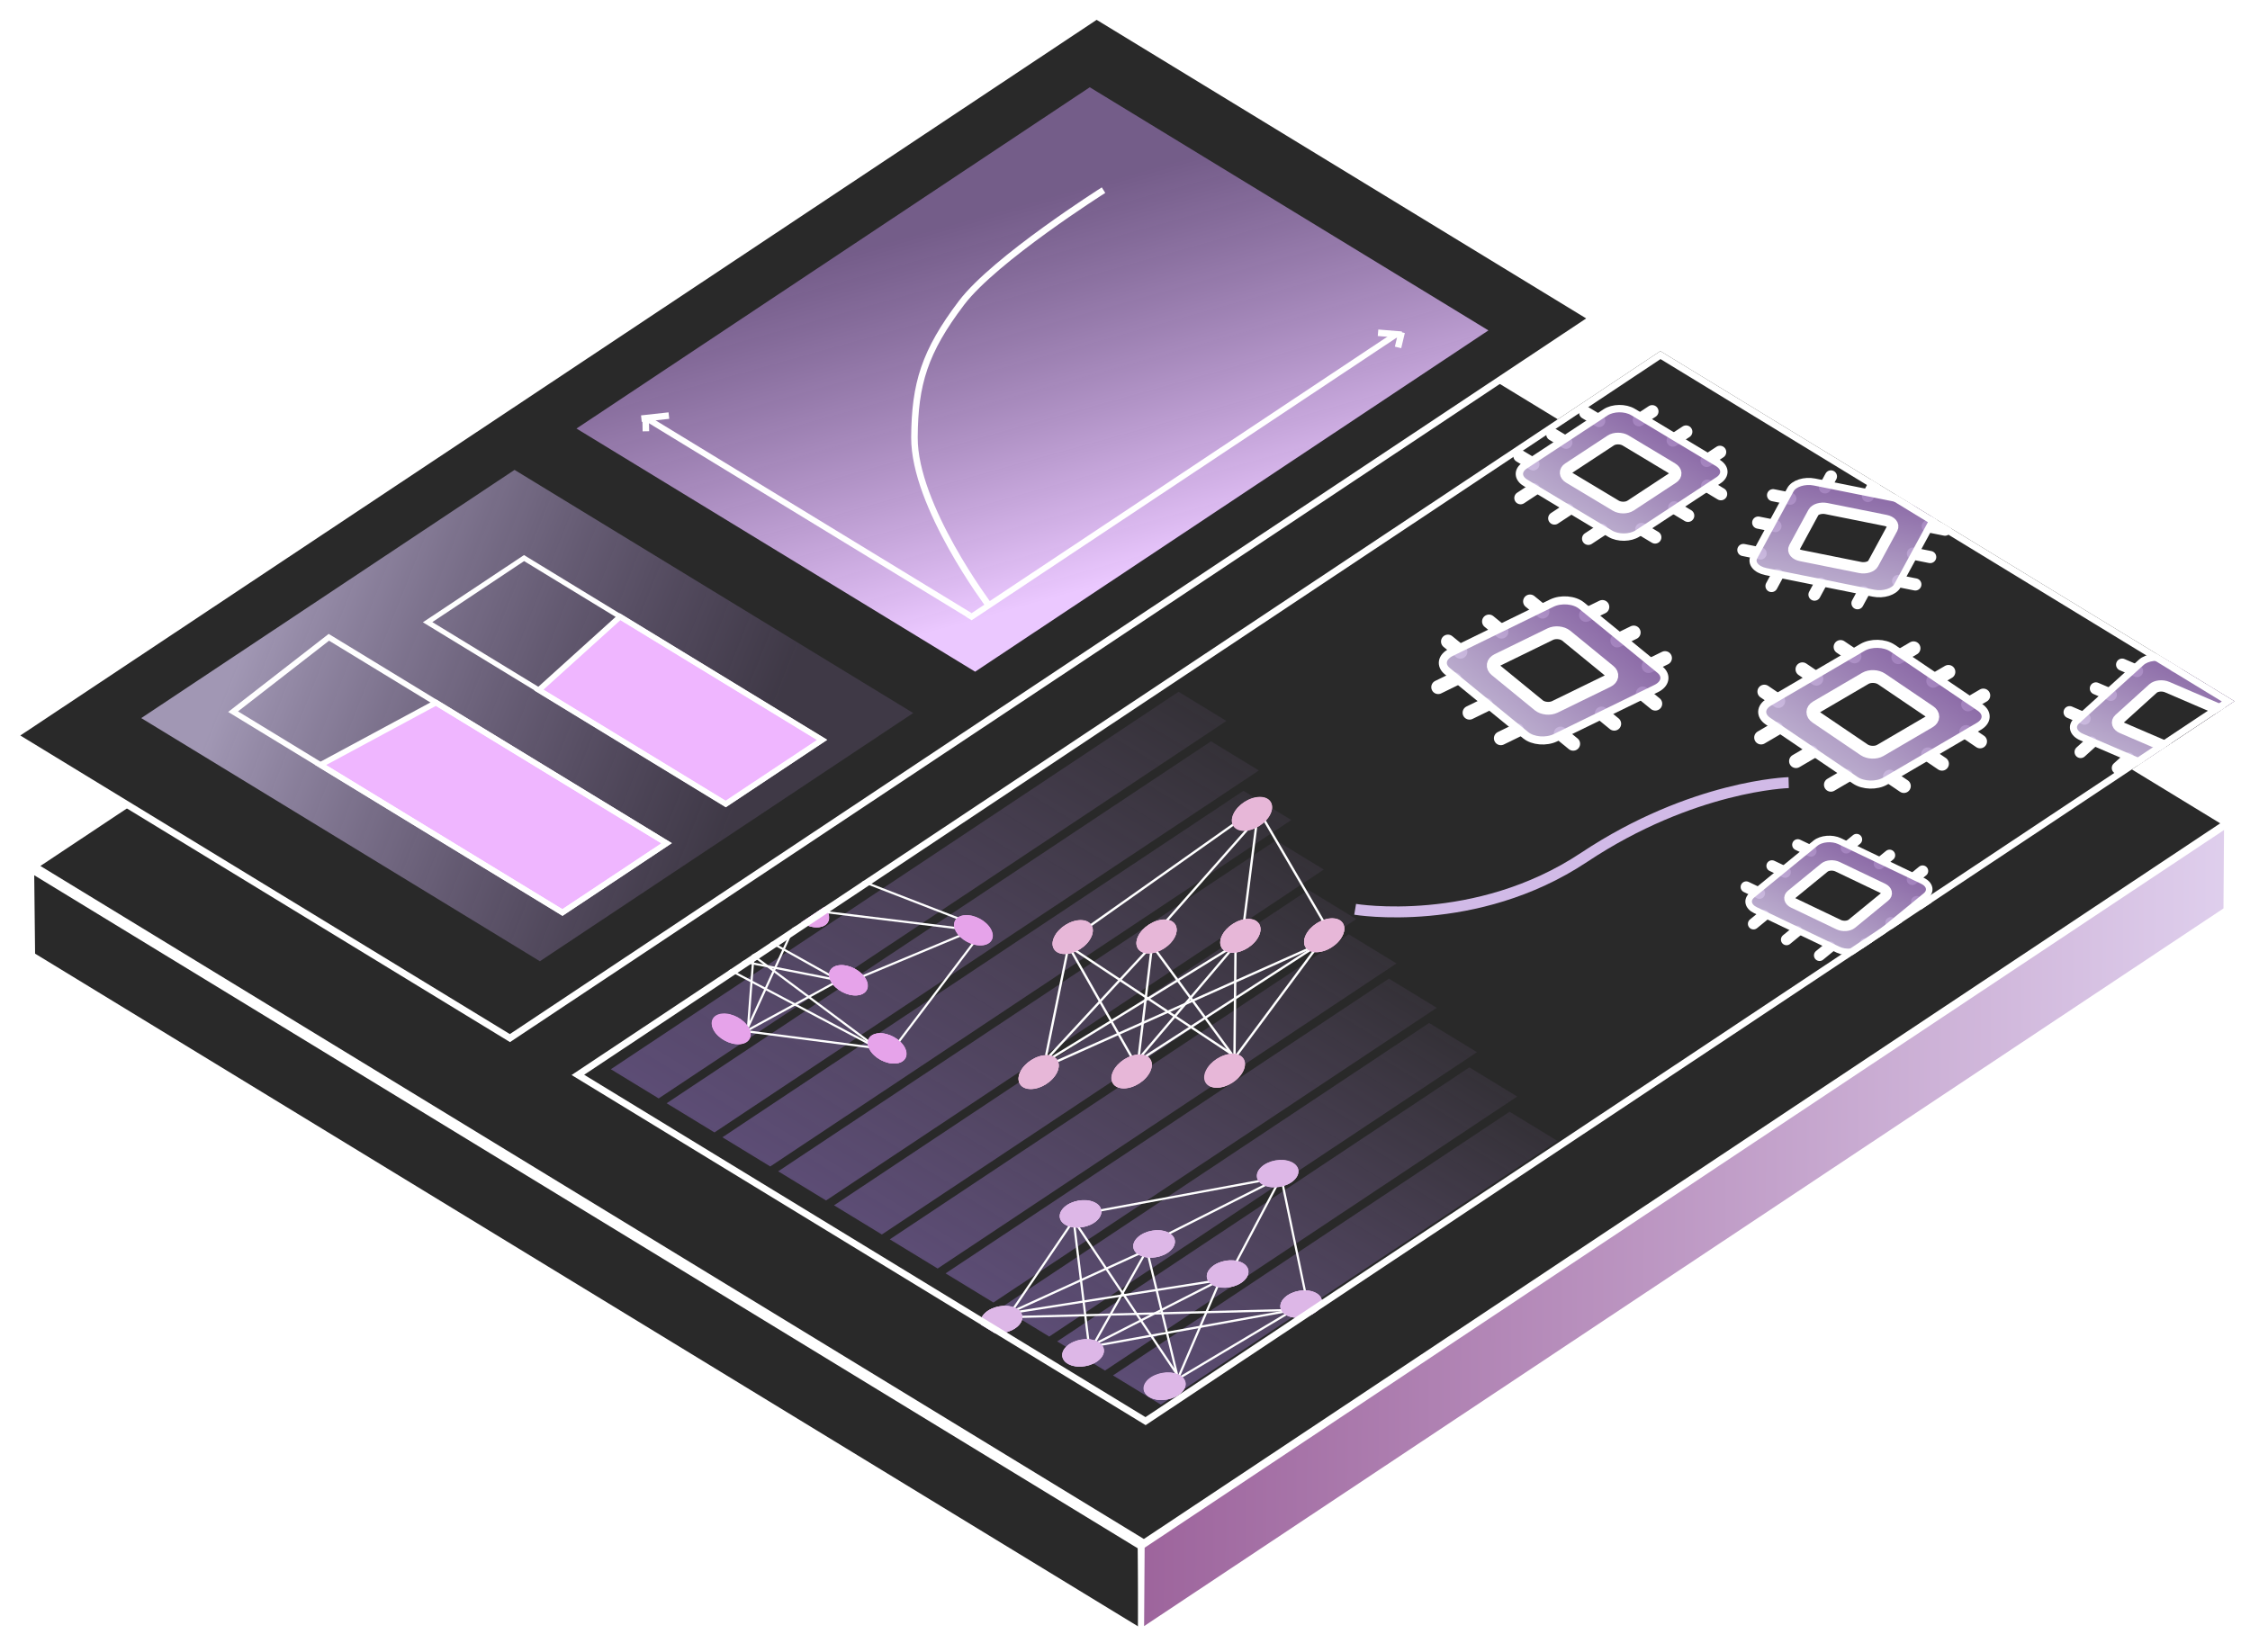 <svg width="241" height="177" viewBox="0 0 241 177" fill="none" xmlns="http://www.w3.org/2000/svg">
<rect x="0.675" y="-0.013" width="139.2" height="139.2" transform="matrix(0.833 -0.554 0.854 0.521 3.101 93.17)" fill="#292929" stroke="white" stroke-width="0.8"/>
<rect x="0.346" y="0.608" width="139.2" height="9.2" transform="matrix(0.854 0.521 0.011 1 3.018 92.374)" fill="#292929" stroke="white" stroke-width="0.8"/>
<rect x="0.33" y="0.179" width="139.592" height="9.2" transform="matrix(0.833 -0.554 -0.007 1 122 165.642)" fill="url(#paint0_linear_1588_6498)" stroke="white" stroke-width="0.8"/>
<g clip-path="url(#clip0_1588_6498)">
<rect width="140" height="72" transform="matrix(0.833 -0.554 0.854 0.521 61.222 115.174)" fill="#292929"/>
<g clip-path="url(#clip1_1588_6498)">
<path d="M167.745 47.41L166.294 46.539" stroke="white" stroke-width="1.352" stroke-linecap="round" stroke-linejoin="round"/>
<path d="M180.803 55.244L179.352 54.374" stroke="white" stroke-width="1.352" stroke-linecap="round" stroke-linejoin="round"/>
<path d="M164.222 49.729L162.77 48.858" stroke="white" stroke-width="1.352" stroke-linecap="round" stroke-linejoin="round"/>
<path d="M177.279 57.563L175.827 56.693" stroke="white" stroke-width="1.352" stroke-linecap="round" stroke-linejoin="round"/>
<path d="M180.597 46.253L179.187 47.181" stroke="white" stroke-width="1.352" stroke-linecap="round" stroke-linejoin="round"/>
<path d="M176.97 44.077L175.56 45.004" stroke="white" stroke-width="1.352" stroke-linecap="round" stroke-linejoin="round"/>
<path d="M184.224 48.429L182.815 49.357" stroke="white" stroke-width="1.352" stroke-linecap="round" stroke-linejoin="round"/>
<path d="M167.91 54.603L166.501 55.53" stroke="white" stroke-width="1.352" stroke-linecap="round" stroke-linejoin="round"/>
<path d="M164.283 52.426L162.873 53.354" stroke="white" stroke-width="1.352" stroke-linecap="round" stroke-linejoin="round"/>
<path d="M171.537 56.779L170.127 57.707" stroke="white" stroke-width="1.352" stroke-linecap="round" stroke-linejoin="round"/>
<path d="M171.27 45.09L169.818 44.219" stroke="white" stroke-width="1.352" stroke-linecap="round" stroke-linejoin="round"/>
<path d="M184.327 52.925L182.876 52.054" stroke="white" stroke-width="1.352" stroke-linecap="round" stroke-linejoin="round"/>
<path d="M175.424 57.14L184.07 51.453C184.866 50.93 184.834 50.099 183.998 49.597L174.92 44.144C174.084 43.642 172.761 43.659 171.965 44.183L163.319 49.869C162.524 50.392 162.556 51.224 163.391 51.725L172.47 57.179C173.306 57.681 174.628 57.663 175.424 57.14Z" fill="url(#paint1_linear_1588_6498)" fill-opacity="0.9" stroke="white" stroke-width="0.789" stroke-linecap="round" stroke-linejoin="round"/>
<path d="M174.647 54.172L179.187 51.187C179.605 50.912 179.572 50.465 179.112 50.189L174.122 47.192C173.662 46.916 172.951 46.915 172.533 47.19L167.993 50.175C167.575 50.45 167.609 50.897 168.068 51.173L173.059 54.17C173.518 54.446 174.229 54.447 174.647 54.172Z" fill="#292929" stroke="white" stroke-width="1.252" stroke-linecap="round" stroke-linejoin="round"/>
</g>
<g clip-path="url(#clip2_1588_6498)">
<path d="M160.827 67.679L159.485 66.583" stroke="white" stroke-width="1.48" stroke-linecap="round" stroke-linejoin="round"/>
<path d="M172.904 77.539L171.561 76.443" stroke="white" stroke-width="1.48" stroke-linecap="round" stroke-linejoin="round"/>
<path d="M156.431 69.828L155.088 68.732" stroke="white" stroke-width="1.48" stroke-linecap="round" stroke-linejoin="round"/>
<path d="M168.507 79.687L167.165 78.591" stroke="white" stroke-width="1.48" stroke-linecap="round" stroke-linejoin="round"/>
<path d="M174.989 67.764L173.23 68.623" stroke="white" stroke-width="1.48" stroke-linecap="round" stroke-linejoin="round"/>
<path d="M171.634 65.025L169.876 65.884" stroke="white" stroke-width="1.48" stroke-linecap="round" stroke-linejoin="round"/>
<path d="M178.343 70.502L176.585 71.362" stroke="white" stroke-width="1.48" stroke-linecap="round" stroke-linejoin="round"/>
<path d="M159.16 75.499L157.401 76.358" stroke="white" stroke-width="1.48" stroke-linecap="round" stroke-linejoin="round"/>
<path d="M155.805 72.76L154.046 73.62" stroke="white" stroke-width="1.48" stroke-linecap="round" stroke-linejoin="round"/>
<path d="M162.514 78.238L160.755 79.097" stroke="white" stroke-width="1.48" stroke-linecap="round" stroke-linejoin="round"/>
<path d="M165.224 65.53L163.882 64.434" stroke="white" stroke-width="1.48" stroke-linecap="round" stroke-linejoin="round"/>
<path d="M177.301 75.39L175.958 74.294" stroke="white" stroke-width="1.48" stroke-linecap="round" stroke-linejoin="round"/>
<path d="M166.615 79.034L177.401 73.767C178.394 73.282 178.573 72.377 177.8 71.746L169.405 64.884C168.632 64.252 167.201 64.133 166.208 64.618L155.421 69.886C154.429 70.371 154.25 71.276 155.023 71.907L163.418 78.769C164.191 79.4 165.622 79.519 166.615 79.034Z" fill="url(#paint2_linear_1588_6498)" fill-opacity="0.9" stroke="white" stroke-width="0.863" stroke-linecap="round" stroke-linejoin="round"/>
<path d="M166.539 75.734L172.203 72.969C172.724 72.714 172.802 72.226 172.377 71.879L167.763 68.107C167.338 67.76 166.571 67.685 166.049 67.939L160.385 70.705C159.864 70.96 159.786 71.448 160.211 71.795L164.825 75.567C165.25 75.914 166.017 75.989 166.539 75.734Z" fill="#292929" stroke="white" stroke-width="1.37" stroke-linecap="round" stroke-linejoin="round"/>
</g>
<g clip-path="url(#clip3_1588_6498)">
<path d="M191.216 93.443L189.801 92.767" stroke="white" stroke-width="1.2" stroke-linecap="round" stroke-linejoin="round"/>
<path d="M203.952 99.528L202.536 98.852" stroke="white" stroke-width="1.2" stroke-linecap="round" stroke-linejoin="round"/>
<path d="M188.456 95.703L187.041 95.027" stroke="white" stroke-width="1.2" stroke-linecap="round" stroke-linejoin="round"/>
<path d="M201.192 101.788L199.776 101.112" stroke="white" stroke-width="1.2" stroke-linecap="round" stroke-linejoin="round"/>
<path d="M202.396 91.628L201.292 92.532" stroke="white" stroke-width="1.2" stroke-linecap="round" stroke-linejoin="round"/>
<path d="M198.858 89.937L197.754 90.841" stroke="white" stroke-width="1.2" stroke-linecap="round" stroke-linejoin="round"/>
<path d="M205.934 93.318L204.83 94.222" stroke="white" stroke-width="1.2" stroke-linecap="round" stroke-linejoin="round"/>
<path d="M192.461 99.764L191.357 100.668" stroke="white" stroke-width="1.2" stroke-linecap="round" stroke-linejoin="round"/>
<path d="M188.923 98.073L187.819 98.977" stroke="white" stroke-width="1.2" stroke-linecap="round" stroke-linejoin="round"/>
<path d="M195.998 101.454L194.894 102.358" stroke="white" stroke-width="1.2" stroke-linecap="round" stroke-linejoin="round"/>
<path d="M193.976 91.183L192.561 90.507" stroke="white" stroke-width="1.2" stroke-linecap="round" stroke-linejoin="round"/>
<path d="M206.711 97.269L205.296 96.592" stroke="white" stroke-width="1.2" stroke-linecap="round" stroke-linejoin="round"/>
<path d="M199.488 101.531L206.26 95.989C206.883 95.479 206.728 94.75 205.912 94.36L197.057 90.124C196.242 89.734 195.076 89.831 194.452 90.341L187.681 95.882C187.057 96.393 187.213 97.122 188.028 97.512L196.884 101.748C197.699 102.138 198.865 102.041 199.488 101.531Z" fill="url(#paint3_linear_1588_6498)" fill-opacity="0.9" stroke="white" stroke-width="0.7" stroke-linecap="round" stroke-linejoin="round"/>
<path d="M198.348 98.967L201.904 96.057C202.232 95.79 202.134 95.399 201.686 95.184L196.817 92.856C196.369 92.641 195.741 92.685 195.414 92.953L191.858 95.862C191.53 96.13 191.628 96.521 192.076 96.735L196.945 99.064C197.393 99.278 198.021 99.235 198.348 98.967Z" fill="#292929" stroke="white" stroke-width="1.111" stroke-linecap="round" stroke-linejoin="round"/>
</g>
<g clip-path="url(#clip4_1588_6498)">
<path d="M194.556 72.717L193.061 71.704" stroke="white" stroke-width="1.48" stroke-linecap="round" stroke-linejoin="round"/>
<path d="M208.009 81.826L206.514 80.813" stroke="white" stroke-width="1.48" stroke-linecap="round" stroke-linejoin="round"/>
<path d="M190.474 75.108L188.979 74.096" stroke="white" stroke-width="1.48" stroke-linecap="round" stroke-linejoin="round"/>
<path d="M203.927 84.216L202.432 83.204" stroke="white" stroke-width="1.48" stroke-linecap="round" stroke-linejoin="round"/>
<path d="M208.699 71.983L207.067 72.939" stroke="white" stroke-width="1.48" stroke-linecap="round" stroke-linejoin="round"/>
<path d="M204.962 69.453L203.329 70.409" stroke="white" stroke-width="1.48" stroke-linecap="round" stroke-linejoin="round"/>
<path d="M212.436 74.513L210.804 75.469" stroke="white" stroke-width="1.48" stroke-linecap="round" stroke-linejoin="round"/>
<path d="M194.004 80.591L192.371 81.547" stroke="white" stroke-width="1.48" stroke-linecap="round" stroke-linejoin="round"/>
<path d="M190.267 78.061L188.634 79.017" stroke="white" stroke-width="1.48" stroke-linecap="round" stroke-linejoin="round"/>
<path d="M197.741 83.121L196.108 84.078" stroke="white" stroke-width="1.48" stroke-linecap="round" stroke-linejoin="round"/>
<path d="M198.638 70.326L197.143 69.314" stroke="white" stroke-width="1.48" stroke-linecap="round" stroke-linejoin="round"/>
<path d="M212.091 79.434L210.596 78.422" stroke="white" stroke-width="1.48" stroke-linecap="round" stroke-linejoin="round"/>
<path d="M201.946 83.676L211.961 77.814C212.882 77.275 212.932 76.365 212.071 75.781L202.718 69.442C201.857 68.858 200.412 68.822 199.49 69.362L189.475 75.224C188.554 75.763 188.504 76.674 189.365 77.257L198.718 83.597C199.579 84.18 201.024 84.216 201.946 83.676Z" fill="url(#paint4_linear_1588_6498)" fill-opacity="0.9" stroke="white" stroke-width="0.863" stroke-linecap="round" stroke-linejoin="round"/>
<path d="M201.4 80.399L206.659 77.321C207.143 77.037 207.152 76.548 206.679 76.227L201.537 72.742C201.064 72.421 200.288 72.391 199.804 72.674L194.545 75.752C194.061 76.036 194.052 76.525 194.526 76.846L199.667 80.331C200.14 80.652 200.916 80.682 201.4 80.399Z" fill="#292929" stroke="white" stroke-width="1.371" stroke-linecap="round" stroke-linejoin="round"/>
</g>
<g clip-path="url(#clip5_1588_6498)">
<path d="M190.168 56.359L188.326 55.99" stroke="white" stroke-width="1.305" stroke-linecap="round" stroke-linejoin="round"/>
<path d="M206.743 59.68L204.901 59.311" stroke="white" stroke-width="1.305" stroke-linecap="round" stroke-linejoin="round"/>
<path d="M188.578 59.294L186.736 58.925" stroke="white" stroke-width="1.305" stroke-linecap="round" stroke-linejoin="round"/>
<path d="M205.153 62.615L203.311 62.246" stroke="white" stroke-width="1.305" stroke-linecap="round" stroke-linejoin="round"/>
<path d="M200.715 51.965L200.079 53.139" stroke="white" stroke-width="1.305" stroke-linecap="round" stroke-linejoin="round"/>
<path d="M196.111 51.043L195.475 52.217" stroke="white" stroke-width="1.305" stroke-linecap="round" stroke-linejoin="round"/>
<path d="M205.319 52.888L204.683 54.062" stroke="white" stroke-width="1.305" stroke-linecap="round" stroke-linejoin="round"/>
<path d="M194.99 62.531L194.354 63.705" stroke="white" stroke-width="1.305" stroke-linecap="round" stroke-linejoin="round"/>
<path d="M190.386 61.608L189.75 62.782" stroke="white" stroke-width="1.305" stroke-linecap="round" stroke-linejoin="round"/>
<path d="M199.595 63.454L198.958 64.628" stroke="white" stroke-width="1.305" stroke-linecap="round" stroke-linejoin="round"/>
<path d="M191.759 53.424L189.917 53.055" stroke="white" stroke-width="1.305" stroke-linecap="round" stroke-linejoin="round"/>
<path d="M208.333 56.745L206.491 56.376" stroke="white" stroke-width="1.305" stroke-linecap="round" stroke-linejoin="round"/>
<path d="M203.247 62.739L207.151 55.542C207.51 54.879 206.941 54.169 205.88 53.956L194.352 51.642C193.291 51.429 192.14 51.794 191.78 52.456L187.876 59.653C187.517 60.316 188.086 61.025 189.147 61.239L200.675 63.553C201.736 63.766 202.887 63.401 203.247 62.739Z" fill="url(#paint5_linear_1588_6498)" fill-opacity="0.9" stroke="white" stroke-width="0.761" stroke-linecap="round" stroke-linejoin="round"/>
<path d="M200.634 60.38L202.684 56.601C202.873 56.253 202.553 55.876 201.97 55.759L195.633 54.487C195.049 54.37 194.423 54.557 194.235 54.904L192.185 58.684C191.996 59.032 192.316 59.408 192.899 59.526L199.236 60.798C199.82 60.915 200.445 60.728 200.634 60.38Z" fill="#292929" stroke="white" stroke-width="1.209" stroke-linecap="round" stroke-linejoin="round"/>
</g>
<g clip-path="url(#clip6_1588_6498)">
<path d="M226.089 74.442L224.493 73.756" stroke="white" stroke-width="1.305" stroke-linecap="round" stroke-linejoin="round"/>
<path d="M240.447 80.614L238.852 79.928" stroke="white" stroke-width="1.305" stroke-linecap="round" stroke-linejoin="round"/>
<path d="M223.277 76.989L221.681 76.303" stroke="white" stroke-width="1.305" stroke-linecap="round" stroke-linejoin="round"/>
<path d="M237.636 83.161L236.04 82.475" stroke="white" stroke-width="1.305" stroke-linecap="round" stroke-linejoin="round"/>
<path d="M238.093 72.091L236.969 73.11" stroke="white" stroke-width="1.305" stroke-linecap="round" stroke-linejoin="round"/>
<path d="M234.105 70.376L232.98 71.395" stroke="white" stroke-width="1.305" stroke-linecap="round" stroke-linejoin="round"/>
<path d="M227.972 81.261L226.847 82.28" stroke="white" stroke-width="1.305" stroke-linecap="round" stroke-linejoin="round"/>
<path d="M223.983 79.546L222.858 80.565" stroke="white" stroke-width="1.305" stroke-linecap="round" stroke-linejoin="round"/>
<path d="M231.96 82.975L230.836 83.994" stroke="white" stroke-width="1.305" stroke-linecap="round" stroke-linejoin="round"/>
<path d="M228.9 71.895L227.305 71.209" stroke="white" stroke-width="1.305" stroke-linecap="round" stroke-linejoin="round"/>
<path d="M235.762 82.939L242.661 76.694C243.296 76.119 243.066 75.332 242.147 74.937L232.162 70.64C231.243 70.245 229.983 70.39 229.348 70.965L222.449 77.21C221.814 77.785 222.044 78.572 222.963 78.967L232.948 83.264C233.867 83.66 235.127 83.514 235.762 82.939Z" fill="url(#paint6_linear_1588_6498)" fill-opacity="0.9" stroke="white" stroke-width="0.761" stroke-linecap="round" stroke-linejoin="round"/>
<path d="M234.307 80.195L237.93 76.916C238.264 76.614 238.124 76.193 237.619 75.976L232.13 73.614C231.625 73.396 230.945 73.465 230.612 73.767L226.989 77.046C226.656 77.348 226.795 77.769 227.3 77.987L232.789 80.348C233.294 80.566 233.974 80.497 234.307 80.195Z" fill="#292929" stroke="white" stroke-width="1.209" stroke-linecap="round" stroke-linejoin="round"/>
</g>
<rect width="73" height="6" transform="matrix(0.833 -0.554 0.854 0.521 65.428 114.554)" fill="url(#paint7_linear_1588_6498)"/>
<rect width="70" height="6" transform="matrix(0.833 -0.554 0.854 0.521 71.404 118.199)" fill="url(#paint8_linear_1588_6498)"/>
<rect width="67" height="6" transform="matrix(0.833 -0.554 0.854 0.521 77.38 121.844)" fill="url(#paint9_linear_1588_6498)"/>
<rect width="64" height="6" transform="matrix(0.833 -0.554 0.854 0.521 83.356 125.489)" fill="url(#paint10_linear_1588_6498)"/>
<rect width="61" height="6" transform="matrix(0.833 -0.554 0.854 0.521 89.332 129.134)" fill="url(#paint11_linear_1588_6498)"/>
<rect width="59" height="6" transform="matrix(0.833 -0.554 0.854 0.521 95.308 132.779)" fill="url(#paint12_linear_1588_6498)"/>
<rect width="57" height="6" transform="matrix(0.833 -0.554 0.854 0.521 101.284 136.424)" fill="url(#paint13_linear_1588_6498)"/>
<rect width="55" height="6" transform="matrix(0.833 -0.554 0.854 0.521 107.26 140.069)" fill="url(#paint14_linear_1588_6498)"/>
<rect width="53" height="6" transform="matrix(0.833 -0.554 0.854 0.521 113.237 143.714)" fill="url(#paint15_linear_1588_6498)"/>
<rect width="51" height="6" transform="matrix(0.833 -0.554 0.854 0.521 119.213 147.359)" fill="url(#paint16_linear_1588_6498)"/>
<circle cx="1.884" cy="1.884" r="1.884" transform="matrix(0.742 -0.676 0.919 0.384 112.626 130.588)" fill="#DDB7E7"/>
<g filter="url(#filter0_f_1588_6498)">
<path d="M117.131 128.788C118.087 129.187 118.237 130.081 117.465 130.785C116.693 131.488 115.291 131.733 114.335 131.334C113.378 130.934 113.229 130.04 114.001 129.337C114.773 128.634 116.174 128.388 117.131 128.788Z" fill="#DDB7E7"/>
</g>
<circle cx="1.884" cy="1.884" r="1.884" transform="matrix(0.742 -0.676 0.919 0.384 120.503 133.809)" fill="#DDB7E7"/>
<g filter="url(#filter1_f_1588_6498)">
<path d="M125.007 132.008C125.964 132.408 126.113 133.302 125.341 134.005C124.569 134.708 123.168 134.954 122.211 134.554C121.255 134.155 121.105 133.261 121.877 132.558C122.649 131.854 124.05 131.609 125.007 132.008Z" fill="#DDB7E7"/>
</g>
<circle cx="1.884" cy="1.884" r="1.884" transform="matrix(0.742 -0.676 0.919 0.384 128.38 137.029)" fill="#DDB7E7"/>
<g filter="url(#filter2_f_1588_6498)">
<path d="M132.884 135.229C133.841 135.628 133.99 136.522 133.218 137.225C132.446 137.928 131.045 138.174 130.088 137.775C129.132 137.375 128.982 136.481 129.754 135.778C130.526 135.075 131.927 134.829 132.884 135.229Z" fill="#DDB7E7"/>
</g>
<circle cx="1.884" cy="1.884" r="1.884" transform="matrix(0.742 -0.676 0.919 0.384 136.256 140.25)" fill="#DDB7E7"/>
<g filter="url(#filter3_f_1588_6498)">
<path d="M140.761 138.449C141.717 138.849 141.867 139.743 141.095 140.446C140.323 141.149 138.922 141.395 137.965 140.995C137.009 140.595 136.859 139.701 137.631 138.998C138.403 138.295 139.804 138.049 140.761 138.449Z" fill="#DDB7E7"/>
</g>
<path d="M108.628 140.1L115.003 130.716" stroke="white" stroke-width="0.235"/>
<path d="M107.936 140.739L122.85 133.924" stroke="white" stroke-width="0.235"/>
<path d="M117.347 143.664L122.85 133.924" stroke="white" stroke-width="0.235"/>
<path d="M116.655 144.304L115.002 130.716" stroke="white" stroke-width="0.235"/>
<path d="M116.655 144.304L130.697 137.133" stroke="white" stroke-width="0.235"/>
<path d="M116.655 144.304L138.544 140.341" stroke="white" stroke-width="0.235"/>
<path d="M108.808 141.096L138.544 140.341" stroke="white" stroke-width="0.235"/>
<path d="M108.718 140.598L130.697 137.133" stroke="white" stroke-width="0.235"/>
<path d="M126.156 147.727L130.697 137.133" stroke="white" stroke-width="0.235"/>
<path d="M126.156 147.727L138.544 140.341" stroke="white" stroke-width="0.235"/>
<path d="M122.849 133.924L126.066 147.229L115.002 130.716" stroke="white" stroke-width="0.235"/>
<circle cx="1.884" cy="1.884" r="1.884" transform="matrix(0.742 -0.676 0.919 0.384 104.153 141.912)" fill="#DDB7E7"/>
<g filter="url(#filter4_f_1588_6498)">
<path d="M108.658 140.112C109.614 140.512 109.764 141.406 108.992 142.109C108.22 142.812 106.818 143.058 105.862 142.658C104.905 142.258 104.756 141.364 105.528 140.661C106.3 139.958 107.701 139.712 108.658 140.112Z" fill="#DDB7E7"/>
</g>
<path d="M117.258 129.793L137.226 126.099" stroke="white" stroke-width="0.235"/>
<path d="M124.233 132.645L137.226 126.099" stroke="white" stroke-width="0.235"/>
<path d="M132.08 135.853L137.226 126.099" stroke="white" stroke-width="0.235"/>
<path d="M139.927 139.062L137.226 126.099" stroke="white" stroke-width="0.235"/>
<path d="M108.669 140.101C109.626 140.501 109.775 141.395 109.003 142.098C108.231 142.801 106.83 143.047 105.874 142.647C104.917 142.247 104.767 141.353 105.539 140.65C106.311 139.947 107.713 139.701 108.669 140.101Z" fill="#DDB7E7"/>
<circle cx="1.884" cy="1.884" r="1.884" transform="matrix(0.742 -0.676 0.919 0.384 112.902 145.489)" fill="#DDB7E7"/>
<g filter="url(#filter5_f_1588_6498)">
<path d="M117.406 143.689C118.363 144.088 118.512 144.982 117.74 145.685C116.968 146.388 115.567 146.634 114.611 146.235C113.654 145.835 113.504 144.941 114.276 144.238C115.048 143.535 116.45 143.289 117.406 143.689Z" fill="#DDB7E7"/>
</g>
<path d="M117.388 143.666C118.344 144.065 118.494 144.959 117.722 145.662C116.95 146.365 115.549 146.611 114.592 146.212C113.636 145.812 113.486 144.918 114.258 144.215C115.03 143.512 116.431 143.266 117.388 143.666Z" fill="#DDB7E7"/>
<circle cx="1.884" cy="1.884" r="1.884" transform="matrix(0.742 -0.676 0.919 0.384 121.651 149.066)" fill="#DDB7E7"/>
<g filter="url(#filter6_f_1588_6498)">
<path d="M126.155 147.266C127.111 147.665 127.261 148.559 126.489 149.262C125.717 149.965 124.316 150.211 123.359 149.812C122.403 149.412 122.253 148.518 123.025 147.815C123.797 147.112 125.198 146.866 126.155 147.266Z" fill="#DDB7E7"/>
</g>
<path d="M126.107 147.23C127.064 147.63 127.213 148.524 126.441 149.227C125.669 149.93 124.268 150.176 123.311 149.776C122.355 149.377 122.205 148.483 122.977 147.78C123.749 147.077 125.15 146.831 126.107 147.23Z" fill="#DDB7E7"/>
<circle cx="1.884" cy="1.884" r="1.884" transform="matrix(0.742 -0.676 0.919 0.384 133.734 126.279)" fill="#DDB7E7"/>
<g filter="url(#filter7_f_1588_6498)">
<path d="M138.238 124.479C139.194 124.879 139.344 125.773 138.572 126.476C137.8 127.179 136.399 127.425 135.442 127.025C134.486 126.625 134.336 125.731 135.108 125.028C135.88 124.325 137.281 124.079 138.238 124.479Z" fill="#DDB7E7"/>
</g>
<circle cx="1.884" cy="1.884" r="1.884" transform="matrix(0.742 -0.676 0.919 0.384 112.603 130.61)" fill="#DDB7E7"/>
<circle cx="1.884" cy="1.884" r="1.884" transform="matrix(0.742 -0.676 0.919 0.384 120.479 133.83)" fill="#DDB7E7"/>
<circle cx="1.884" cy="1.884" r="1.884" transform="matrix(0.742 -0.676 0.919 0.384 128.356 137.051)" fill="#DDB7E7"/>
<circle cx="1.884" cy="1.884" r="1.884" transform="matrix(0.742 -0.676 0.919 0.384 136.233 140.271)" fill="#DDB7E7"/>
<circle cx="1.988" cy="1.988" r="1.988" transform="matrix(0.425 -0.909 0.996 0 112.083 102.183)" fill="#E7B7D8"/>
<g filter="url(#filter8_f_1588_6498)">
<path d="M115.738 98.599C116.832 98.6 117.341 99.409 116.875 100.408C116.409 101.406 115.144 102.215 114.05 102.215C112.956 102.214 112.447 101.404 112.913 100.406C113.379 99.407 114.644 98.599 115.738 98.599Z" fill="#E7B7D8"/>
</g>
<circle cx="1.988" cy="1.988" r="1.988" transform="matrix(0.425 -0.909 0.996 0 121.063 102.118)" fill="#E7B7D8"/>
<g filter="url(#filter9_f_1588_6498)">
<path d="M124.718 98.534C125.812 98.535 126.321 99.344 125.855 100.343C125.389 101.341 124.124 102.15 123.03 102.15C121.936 102.149 121.427 101.339 121.893 100.341C122.359 99.343 123.624 98.534 124.718 98.534Z" fill="#E7B7D8"/>
</g>
<circle cx="1.988" cy="1.988" r="1.988" transform="matrix(0.425 -0.909 0.996 0 130.043 102.053)" fill="#E7B7D8"/>
<g filter="url(#filter10_f_1588_6498)">
<path d="M133.697 98.469C134.791 98.47 135.3 99.279 134.834 100.278C134.368 101.276 133.103 102.085 132.009 102.085C130.915 102.084 130.406 101.274 130.872 100.276C131.339 99.278 132.603 98.469 133.697 98.469Z" fill="#E7B7D8"/>
</g>
<circle cx="1.988" cy="1.988" r="1.988" transform="matrix(0.425 -0.909 0.996 0 139.022 101.988)" fill="#E7B7D8"/>
<g filter="url(#filter11_f_1588_6498)">
<path d="M142.677 98.404C143.771 98.405 144.28 99.215 143.814 100.213C143.348 101.212 142.083 102.021 140.989 102.02C139.895 102.02 139.386 101.21 139.852 100.211C140.318 99.213 141.583 98.404 142.677 98.404Z" fill="#E7B7D8"/>
</g>
<path d="M112.055 113.071L114.449 101.342" stroke="white" stroke-width="0.249"/>
<path d="M111.641 113.975L123.395 101.277" stroke="white" stroke-width="0.249"/>
<path d="M121.994 112.999L123.395 101.277" stroke="white" stroke-width="0.249"/>
<path d="M121.581 113.903L114.449 101.342" stroke="white" stroke-width="0.249"/>
<path d="M121.581 113.903L132.341 101.212" stroke="white" stroke-width="0.249"/>
<path d="M121.581 113.903L141.287 101.148" stroke="white" stroke-width="0.249"/>
<path d="M112.635 113.968L141.286 101.148" stroke="white" stroke-width="0.249"/>
<path d="M112.345 113.519L132.341 101.212" stroke="white" stroke-width="0.249"/>
<path d="M132.225 113.375L132.341 101.212" stroke="white" stroke-width="0.249"/>
<path d="M132.224 113.375L141.287 101.148" stroke="white" stroke-width="0.249"/>
<path d="M123.395 101.277L131.934 112.927L114.449 101.342" stroke="white" stroke-width="0.249"/>
<circle cx="1.988" cy="1.988" r="1.988" transform="matrix(0.425 -0.909 0.996 0 108.433 116.655)" fill="#E7B7D8"/>
<g filter="url(#filter12_f_1588_6498)">
<path d="M112.088 113.071C113.183 113.071 113.692 113.881 113.225 114.879C112.759 115.878 111.495 116.687 110.401 116.686C109.307 116.686 108.798 115.876 109.264 114.877C109.73 113.879 110.994 113.07 112.088 113.071Z" fill="#E7B7D8"/>
</g>
<path d="M116.27 99.527L134.644 86.536" stroke="white" stroke-width="0.249"/>
<path d="M124.222 99.469L134.657 87.672" stroke="white" stroke-width="0.249"/>
<path d="M133.168 99.405L134.657 87.672" stroke="white" stroke-width="0.249"/>
<path d="M142.114 99.34L134.644 86.536" stroke="white" stroke-width="0.249"/>
<path d="M112.095 113.055C113.189 113.056 113.698 113.866 113.232 114.864C112.766 115.863 111.501 116.671 110.407 116.671C109.313 116.67 108.804 115.861 109.27 114.862C109.736 113.864 111.001 113.055 112.095 113.055Z" fill="#E7B7D8"/>
<circle cx="1.988" cy="1.988" r="1.988" transform="matrix(0.425 -0.909 0.996 0 118.408 116.582)" fill="#E7B7D8"/>
<g filter="url(#filter13_f_1588_6498)">
<path d="M122.062 112.999C123.156 112.999 123.665 113.809 123.199 114.807C122.733 115.806 121.468 116.615 120.374 116.614C119.28 116.614 118.771 115.804 119.238 114.805C119.704 113.807 120.968 112.998 122.062 112.999Z" fill="#E7B7D8"/>
</g>
<path d="M122.035 112.984C123.129 112.984 123.638 113.794 123.172 114.792C122.706 115.791 121.442 116.6 120.348 116.599C119.254 116.599 118.745 115.789 119.211 114.79C119.677 113.792 120.941 112.983 122.035 112.984Z" fill="#E7B7D8"/>
<circle cx="1.988" cy="1.988" r="1.988" transform="matrix(0.425 -0.909 0.996 0 128.381 116.511)" fill="#E7B7D8"/>
<g filter="url(#filter14_f_1588_6498)">
<path d="M132.036 112.926C133.13 112.927 133.639 113.737 133.173 114.735C132.707 115.734 131.442 116.543 130.348 116.542C129.254 116.542 128.745 115.732 129.211 114.733C129.677 113.735 130.942 112.926 132.036 112.926Z" fill="#E7B7D8"/>
</g>
<path d="M131.975 112.912C133.069 112.912 133.578 113.722 133.112 114.72C132.646 115.719 131.381 116.528 130.287 116.527C129.193 116.527 128.684 115.717 129.15 114.718C129.616 113.72 130.881 112.911 131.975 112.912Z" fill="#E7B7D8"/>
<circle cx="1.988" cy="1.988" r="1.988" transform="matrix(0.425 -0.909 0.996 0 131.284 88.988)" fill="#E7B7D8"/>
<g filter="url(#filter15_f_1588_6498)">
<path d="M134.939 85.404C136.033 85.405 136.542 86.215 136.076 87.213C135.61 88.211 134.345 89.02 133.251 89.02C132.157 89.019 131.648 88.21 132.114 87.211C132.58 86.213 133.845 85.404 134.939 85.404Z" fill="#E7B7D8"/>
</g>
<circle cx="1.988" cy="1.988" r="1.988" transform="matrix(0.425 -0.909 0.996 0 112.069 102.214)" fill="#E7B7D8"/>
<circle cx="1.988" cy="1.988" r="1.988" transform="matrix(0.425 -0.909 0.996 0 121.049 102.149)" fill="#E7B7D8"/>
<circle cx="1.988" cy="1.988" r="1.988" transform="matrix(0.425 -0.909 0.996 0 130.028 102.084)" fill="#E7B7D8"/>
<circle cx="1.988" cy="1.988" r="1.988" transform="matrix(0.425 -0.909 0.996 0 139.008 102.019)" fill="#E7B7D8"/>
<g filter="url(#filter16_n_1588_6498)">
<path d="M145.152 97.421C145.152 97.421 158.044 99.588 169.675 91.854C181.307 84.12 191.586 83.848 191.586 83.848" stroke="#D1BAE7" stroke-width="1.172"/>
</g>
<circle cx="1.858" cy="1.858" r="1.858" transform="matrix(1.001 -0.073 0.485 0.87 79.845 88.948)" fill="#E6A3EA"/>
<g filter="url(#filter17_f_1588_6498)">
<path d="M84.435 90.297C84.933 91.189 84.504 91.974 83.477 92.049C82.45 92.123 81.214 91.46 80.716 90.567C80.218 89.674 80.646 88.89 81.673 88.815C82.7 88.741 83.937 89.404 84.435 90.297Z" fill="#E6A3EA"/>
</g>
<circle cx="1.858" cy="1.858" r="1.858" transform="matrix(1.001 -0.073 0.485 0.87 83.99 96.245)" fill="#E6A3EA"/>
<g filter="url(#filter18_f_1588_6498)">
<path d="M88.579 97.594C89.077 98.487 88.648 99.271 87.621 99.346C86.594 99.42 85.358 98.757 84.86 97.864C84.362 96.971 84.791 96.187 85.818 96.112C86.845 96.038 88.081 96.701 88.579 97.594Z" fill="#E6A3EA"/>
</g>
<circle cx="1.858" cy="1.858" r="1.858" transform="matrix(1.001 -0.073 0.485 0.87 88.134 103.542)" fill="#E6A3EA"/>
<g filter="url(#filter19_f_1588_6498)">
<path d="M92.724 104.891C93.222 105.783 92.793 106.568 91.766 106.642C90.739 106.717 89.503 106.054 89.005 105.161C88.507 104.268 88.935 103.484 89.962 103.409C90.989 103.334 92.226 103.998 92.724 104.891Z" fill="#E6A3EA"/>
</g>
<circle cx="1.858" cy="1.858" r="1.858" transform="matrix(1.001 -0.073 0.485 0.87 92.279 110.839)" fill="#E6A3EA"/>
<g filter="url(#filter20_f_1588_6498)">
<path d="M96.869 112.187C97.367 113.08 96.938 113.864 95.911 113.939C94.884 114.014 93.648 113.351 93.15 112.458C92.651 111.565 93.08 110.781 94.107 110.706C95.134 110.631 96.371 111.294 96.869 112.187Z" fill="#E6A3EA"/>
</g>
<path d="M70.949 93.886L81.61 90.495" stroke="white" stroke-width="0.232"/>
<path d="M70.023 93.961L85.739 97.764" stroke="white" stroke-width="0.232"/>
<path d="M75.537 101.963L85.739 97.764" stroke="white" stroke-width="0.232"/>
<path d="M74.611 102.038L81.61 90.495" stroke="white" stroke-width="0.232"/>
<path d="M74.611 102.038L89.868 105.034" stroke="white" stroke-width="0.232"/>
<path d="M74.611 102.038L93.997 112.303" stroke="white" stroke-width="0.232"/>
<path d="M70.482 94.769L93.997 112.303" stroke="white" stroke-width="0.232"/>
<path d="M70.716 94.327L89.868 105.034" stroke="white" stroke-width="0.232"/>
<path d="M79.891 110.481L89.868 105.034" stroke="white" stroke-width="0.232"/>
<path d="M79.891 110.481L93.997 112.303" stroke="white" stroke-width="0.232"/>
<path d="M85.739 97.765L80.125 110.04L81.61 90.495" stroke="white" stroke-width="0.232"/>
<circle cx="1.858" cy="1.858" r="1.858" transform="matrix(1.001 -0.073 0.485 0.87 66.375 92.565)" fill="#E6A3EA"/>
<g filter="url(#filter21_f_1588_6498)">
<path d="M70.965 93.914C71.463 94.807 71.034 95.591 70.007 95.665C68.98 95.74 67.744 95.077 67.246 94.184C66.748 93.291 67.176 92.507 68.203 92.432C69.23 92.358 70.467 93.021 70.965 93.914Z" fill="#E6A3EA"/>
</g>
<path d="M83.92 91.154L103.782 98.848" stroke="white" stroke-width="0.232"/>
<path d="M87.591 97.616L104.241 99.655" stroke="white" stroke-width="0.232"/>
<path d="M91.72 104.885L104.241 99.655" stroke="white" stroke-width="0.232"/>
<path d="M95.849 112.154L104.699 100.463" stroke="white" stroke-width="0.232"/>
<path d="M70.98 93.912C71.478 94.805 71.05 95.589 70.023 95.664C68.996 95.739 67.759 95.076 67.261 94.183C66.763 93.29 67.192 92.505 68.219 92.431C69.246 92.356 70.482 93.019 70.98 93.912Z" fill="#E6A3EA"/>
<circle cx="1.858" cy="1.858" r="1.858" transform="matrix(1.001 -0.073 0.485 0.87 70.978 100.67)" fill="#E6A3EA"/>
<g filter="url(#filter22_f_1588_6498)">
<path d="M75.568 102.018C76.066 102.911 75.637 103.695 74.61 103.77C73.583 103.845 72.347 103.182 71.849 102.289C71.351 101.396 71.78 100.612 72.807 100.537C73.834 100.462 75.07 101.126 75.568 102.018Z" fill="#E6A3EA"/>
</g>
<path d="M75.568 101.989C76.066 102.882 75.637 103.666 74.61 103.741C73.583 103.816 72.347 103.153 71.849 102.26C71.351 101.367 71.779 100.583 72.806 100.508C73.834 100.433 75.07 101.096 75.568 101.989Z" fill="#E6A3EA"/>
<circle cx="1.858" cy="1.858" r="1.858" transform="matrix(1.001 -0.073 0.485 0.87 75.582 108.774)" fill="#E6A3EA"/>
<g filter="url(#filter23_f_1588_6498)">
<path d="M80.171 110.123C80.67 111.016 80.241 111.8 79.214 111.875C78.187 111.949 76.951 111.286 76.453 110.393C75.954 109.5 76.383 108.716 77.41 108.641C78.437 108.567 79.674 109.23 80.171 110.123Z" fill="#E6A3EA"/>
</g>
<path d="M80.156 110.066C80.654 110.959 80.225 111.743 79.198 111.818C78.171 111.893 76.935 111.23 76.437 110.337C75.939 109.444 76.368 108.66 77.395 108.585C78.422 108.51 79.658 109.173 80.156 110.066Z" fill="#E6A3EA"/>
<circle cx="1.858" cy="1.858" r="1.858" transform="matrix(1.001 -0.073 0.485 0.87 101.518 98.185)" fill="#E6A3EA"/>
<g filter="url(#filter24_f_1588_6498)">
<path d="M106.108 99.534C106.606 100.427 106.177 101.211 105.15 101.286C104.123 101.36 102.887 100.697 102.389 99.804C101.891 98.911 102.319 98.127 103.346 98.052C104.373 97.978 105.61 98.641 106.108 99.534Z" fill="#E6A3EA"/>
</g>
<circle cx="1.858" cy="1.858" r="1.858" transform="matrix(1.001 -0.073 0.485 0.87 79.813 88.951)" fill="#E6A3EA"/>
<circle cx="1.858" cy="1.858" r="1.858" transform="matrix(1.001 -0.073 0.485 0.87 83.958 96.247)" fill="#E6A3EA"/>
<circle cx="1.858" cy="1.858" r="1.858" transform="matrix(1.001 -0.073 0.485 0.87 88.102 103.544)" fill="#E6A3EA"/>
<circle cx="1.858" cy="1.858" r="1.858" transform="matrix(1.001 -0.073 0.485 0.87 92.247 110.841)" fill="#E6A3EA"/>
</g>
<rect x="0.675" y="-0.013" width="139.2" height="71.2" transform="matrix(0.833 -0.554 0.854 0.521 61.346 115.541)" stroke="white" stroke-width="0.8"/>
<g clip-path="url(#clip7_1588_6498)">
<rect x="0.675" y="-0.013" width="139.2" height="62.2" transform="matrix(0.833 -0.554 0.854 0.521 0.949 79.193)" fill="#292929" stroke="white" stroke-width="0.8"/>
<rect width="66" height="50" transform="matrix(0.833 -0.554 -0.854 -0.521 104.448 71.963)" fill="url(#paint17_linear_1588_6498)"/>
<line y1="-0.35" x2="40" y2="-0.35" transform="matrix(0.854 0.521 -0.833 0.554 69.34 45.242)" stroke="white" stroke-width="0.7"/>
<line y1="-0.35" x2="55" y2="-0.35" transform="matrix(-0.833 0.554 -0.854 -0.521 149.289 35.618)" stroke="white" stroke-width="0.7"/>
<path d="M105.924 64.863C105.924 64.863 97.905 54.199 97.948 46.863C97.981 41.122 99.037 37.669 102.979 32.46C106.552 27.739 118.201 20.372 118.201 20.372" stroke="white" stroke-width="0.7"/>
<path d="M147.603 35.651L150.137 35.86" stroke="white" stroke-width="0.7"/>
<path d="M69.183 46.208L69.152 44.596" stroke="white" stroke-width="0.7"/>
<path d="M149.746 37.221L150.132 35.601" stroke="white" stroke-width="0.7"/>
<path d="M71.646 44.525L68.7 44.851" stroke="white" stroke-width="0.7"/>
<rect width="48" height="50" transform="matrix(0.833 -0.554 0.854 0.521 15.129 76.934)" fill="url(#paint18_linear_1588_6498)"/>
<path d="M46.703 75.278L71.403 90.343L60.244 97.763L34.319 81.95L46.703 75.278Z" fill="#EFB6FF" stroke="white" stroke-width="0.6"/>
<path d="M88.057 79.27L77.731 86.135L57.718 73.929L66.415 66.069L88.057 79.27Z" fill="#EFB6FF" stroke="white" stroke-width="0.6"/>
<path d="M71.403 90.343L60.244 97.763L24.967 76.246L35.225 68.278L71.403 90.343Z" stroke="white" stroke-width="0.6"/>
<rect x="0.506" y="-0.01" width="12.4" height="37.4" transform="matrix(0.833 -0.554 0.854 0.521 45.389 66.946)" stroke="white" stroke-width="0.6"/>
</g>
<defs>
<filter id="filter0_f_1588_6498" x="111.623" y="126.712" width="8.219" height="6.697" filterUnits="userSpaceOnUse" color-interpolation-filters="sRGB">
<feFlood flood-opacity="0" result="BackgroundImageFix"/>
<feBlend mode="normal" in="SourceGraphic" in2="BackgroundImageFix" result="shape"/>
<feGaussianBlur stdDeviation="0.942" result="effect1_foregroundBlur_1588_6498"/>
</filter>
<filter id="filter1_f_1588_6498" x="119.5" y="129.933" width="8.219" height="6.697" filterUnits="userSpaceOnUse" color-interpolation-filters="sRGB">
<feFlood flood-opacity="0" result="BackgroundImageFix"/>
<feBlend mode="normal" in="SourceGraphic" in2="BackgroundImageFix" result="shape"/>
<feGaussianBlur stdDeviation="0.942" result="effect1_foregroundBlur_1588_6498"/>
</filter>
<filter id="filter2_f_1588_6498" x="127.377" y="133.153" width="8.219" height="6.697" filterUnits="userSpaceOnUse" color-interpolation-filters="sRGB">
<feFlood flood-opacity="0" result="BackgroundImageFix"/>
<feBlend mode="normal" in="SourceGraphic" in2="BackgroundImageFix" result="shape"/>
<feGaussianBlur stdDeviation="0.942" result="effect1_foregroundBlur_1588_6498"/>
</filter>
<filter id="filter3_f_1588_6498" x="135.253" y="136.374" width="8.219" height="6.697" filterUnits="userSpaceOnUse" color-interpolation-filters="sRGB">
<feFlood flood-opacity="0" result="BackgroundImageFix"/>
<feBlend mode="normal" in="SourceGraphic" in2="BackgroundImageFix" result="shape"/>
<feGaussianBlur stdDeviation="0.942" result="effect1_foregroundBlur_1588_6498"/>
</filter>
<filter id="filter4_f_1588_6498" x="103.15" y="138.036" width="8.219" height="6.697" filterUnits="userSpaceOnUse" color-interpolation-filters="sRGB">
<feFlood flood-opacity="0" result="BackgroundImageFix"/>
<feBlend mode="normal" in="SourceGraphic" in2="BackgroundImageFix" result="shape"/>
<feGaussianBlur stdDeviation="0.942" result="effect1_foregroundBlur_1588_6498"/>
</filter>
<filter id="filter5_f_1588_6498" x="111.899" y="141.613" width="8.219" height="6.697" filterUnits="userSpaceOnUse" color-interpolation-filters="sRGB">
<feFlood flood-opacity="0" result="BackgroundImageFix"/>
<feBlend mode="normal" in="SourceGraphic" in2="BackgroundImageFix" result="shape"/>
<feGaussianBlur stdDeviation="0.942" result="effect1_foregroundBlur_1588_6498"/>
</filter>
<filter id="filter6_f_1588_6498" x="120.647" y="145.19" width="8.219" height="6.697" filterUnits="userSpaceOnUse" color-interpolation-filters="sRGB">
<feFlood flood-opacity="0" result="BackgroundImageFix"/>
<feBlend mode="normal" in="SourceGraphic" in2="BackgroundImageFix" result="shape"/>
<feGaussianBlur stdDeviation="0.942" result="effect1_foregroundBlur_1588_6498"/>
</filter>
<filter id="filter7_f_1588_6498" x="132.73" y="122.403" width="8.219" height="6.697" filterUnits="userSpaceOnUse" color-interpolation-filters="sRGB">
<feFlood flood-opacity="0" result="BackgroundImageFix"/>
<feBlend mode="normal" in="SourceGraphic" in2="BackgroundImageFix" result="shape"/>
<feGaussianBlur stdDeviation="0.942" result="effect1_foregroundBlur_1588_6498"/>
</filter>
<filter id="filter8_f_1588_6498" x="110.752" y="96.611" width="8.284" height="7.592" filterUnits="userSpaceOnUse" color-interpolation-filters="sRGB">
<feFlood flood-opacity="0" result="BackgroundImageFix"/>
<feBlend mode="normal" in="SourceGraphic" in2="BackgroundImageFix" result="shape"/>
<feGaussianBlur stdDeviation="0.994" result="effect1_foregroundBlur_1588_6498"/>
</filter>
<filter id="filter9_f_1588_6498" x="119.732" y="96.546" width="8.284" height="7.592" filterUnits="userSpaceOnUse" color-interpolation-filters="sRGB">
<feFlood flood-opacity="0" result="BackgroundImageFix"/>
<feBlend mode="normal" in="SourceGraphic" in2="BackgroundImageFix" result="shape"/>
<feGaussianBlur stdDeviation="0.994" result="effect1_foregroundBlur_1588_6498"/>
</filter>
<filter id="filter10_f_1588_6498" x="128.712" y="96.481" width="8.284" height="7.592" filterUnits="userSpaceOnUse" color-interpolation-filters="sRGB">
<feFlood flood-opacity="0" result="BackgroundImageFix"/>
<feBlend mode="normal" in="SourceGraphic" in2="BackgroundImageFix" result="shape"/>
<feGaussianBlur stdDeviation="0.994" result="effect1_foregroundBlur_1588_6498"/>
</filter>
<filter id="filter11_f_1588_6498" x="137.691" y="96.416" width="8.284" height="7.592" filterUnits="userSpaceOnUse" color-interpolation-filters="sRGB">
<feFlood flood-opacity="0" result="BackgroundImageFix"/>
<feBlend mode="normal" in="SourceGraphic" in2="BackgroundImageFix" result="shape"/>
<feGaussianBlur stdDeviation="0.994" result="effect1_foregroundBlur_1588_6498"/>
</filter>
<filter id="filter12_f_1588_6498" x="107.103" y="111.083" width="8.284" height="7.592" filterUnits="userSpaceOnUse" color-interpolation-filters="sRGB">
<feFlood flood-opacity="0" result="BackgroundImageFix"/>
<feBlend mode="normal" in="SourceGraphic" in2="BackgroundImageFix" result="shape"/>
<feGaussianBlur stdDeviation="0.994" result="effect1_foregroundBlur_1588_6498"/>
</filter>
<filter id="filter13_f_1588_6498" x="117.077" y="111.011" width="8.284" height="7.592" filterUnits="userSpaceOnUse" color-interpolation-filters="sRGB">
<feFlood flood-opacity="0" result="BackgroundImageFix"/>
<feBlend mode="normal" in="SourceGraphic" in2="BackgroundImageFix" result="shape"/>
<feGaussianBlur stdDeviation="0.994" result="effect1_foregroundBlur_1588_6498"/>
</filter>
<filter id="filter14_f_1588_6498" x="127.05" y="110.938" width="8.284" height="7.592" filterUnits="userSpaceOnUse" color-interpolation-filters="sRGB">
<feFlood flood-opacity="0" result="BackgroundImageFix"/>
<feBlend mode="normal" in="SourceGraphic" in2="BackgroundImageFix" result="shape"/>
<feGaussianBlur stdDeviation="0.994" result="effect1_foregroundBlur_1588_6498"/>
</filter>
<filter id="filter15_f_1588_6498" x="129.953" y="83.416" width="8.284" height="7.592" filterUnits="userSpaceOnUse" color-interpolation-filters="sRGB">
<feFlood flood-opacity="0" result="BackgroundImageFix"/>
<feBlend mode="normal" in="SourceGraphic" in2="BackgroundImageFix" result="shape"/>
<feGaussianBlur stdDeviation="0.994" result="effect1_foregroundBlur_1588_6498"/>
</filter>
<filter id="filter16_n_1588_6498" x="144.963" y="83.403" width="46.641" height="14.742" filterUnits="userSpaceOnUse" color-interpolation-filters="sRGB">
<feFlood flood-opacity="0" result="BackgroundImageFix"/>
<feBlend mode="normal" in="SourceGraphic" in2="BackgroundImageFix" result="shape"/>
<feTurbulence type="fractalNoise" baseFrequency="2.219 2.219" stitchTiles="stitch" numOctaves="3" result="noise" seed="9379" />
<feColorMatrix in="noise" type="luminanceToAlpha" result="alphaNoise" />
<feComponentTransfer in="alphaNoise" result="coloredNoise1">
<feFuncA type="discrete" tableValues="1 1 1 1 1 1 1 1 1 1 1 1 1 1 1 1 1 1 1 1 1 1 1 1 1 1 1 1 1 1 1 1 1 1 1 1 1 1 1 1 1 1 1 1 1 1 1 1 1 1 1 0 0 0 0 0 0 0 0 0 0 0 0 0 0 0 0 0 0 0 0 0 0 0 0 0 0 0 0 0 0 0 0 0 0 0 0 0 0 0 0 0 0 0 0 0 0 0 0 0 "/>
</feComponentTransfer>
<feComposite operator="in" in2="shape" in="coloredNoise1" result="noise1Clipped" />
<feFlood flood-color="rgba(0, 0, 0, 0.25)" result="color1Flood" />
<feComposite operator="in" in2="noise1Clipped" in="color1Flood" result="color1" />
<feMerge result="effect1_noise_1588_6498">
<feMergeNode in="shape" />
<feMergeNode in="color1" />
</feMerge>
</filter>
<filter id="filter17_f_1588_6498" x="78.65" y="86.952" width="7.85" height="6.96" filterUnits="userSpaceOnUse" color-interpolation-filters="sRGB">
<feFlood flood-opacity="0" result="BackgroundImageFix"/>
<feBlend mode="normal" in="SourceGraphic" in2="BackgroundImageFix" result="shape"/>
<feGaussianBlur stdDeviation="0.929" result="effect1_foregroundBlur_1588_6498"/>
</filter>
<filter id="filter18_f_1588_6498" x="82.794" y="94.249" width="7.85" height="6.96" filterUnits="userSpaceOnUse" color-interpolation-filters="sRGB">
<feFlood flood-opacity="0" result="BackgroundImageFix"/>
<feBlend mode="normal" in="SourceGraphic" in2="BackgroundImageFix" result="shape"/>
<feGaussianBlur stdDeviation="0.929" result="effect1_foregroundBlur_1588_6498"/>
</filter>
<filter id="filter19_f_1588_6498" x="86.939" y="101.546" width="7.85" height="6.96" filterUnits="userSpaceOnUse" color-interpolation-filters="sRGB">
<feFlood flood-opacity="0" result="BackgroundImageFix"/>
<feBlend mode="normal" in="SourceGraphic" in2="BackgroundImageFix" result="shape"/>
<feGaussianBlur stdDeviation="0.929" result="effect1_foregroundBlur_1588_6498"/>
</filter>
<filter id="filter20_f_1588_6498" x="91.084" y="108.842" width="7.85" height="6.96" filterUnits="userSpaceOnUse" color-interpolation-filters="sRGB">
<feFlood flood-opacity="0" result="BackgroundImageFix"/>
<feBlend mode="normal" in="SourceGraphic" in2="BackgroundImageFix" result="shape"/>
<feGaussianBlur stdDeviation="0.929" result="effect1_foregroundBlur_1588_6498"/>
</filter>
<filter id="filter21_f_1588_6498" x="65.18" y="90.569" width="7.85" height="6.96" filterUnits="userSpaceOnUse" color-interpolation-filters="sRGB">
<feFlood flood-opacity="0" result="BackgroundImageFix"/>
<feBlend mode="normal" in="SourceGraphic" in2="BackgroundImageFix" result="shape"/>
<feGaussianBlur stdDeviation="0.929" result="effect1_foregroundBlur_1588_6498"/>
</filter>
<filter id="filter22_f_1588_6498" x="69.784" y="98.673" width="7.85" height="6.96" filterUnits="userSpaceOnUse" color-interpolation-filters="sRGB">
<feFlood flood-opacity="0" result="BackgroundImageFix"/>
<feBlend mode="normal" in="SourceGraphic" in2="BackgroundImageFix" result="shape"/>
<feGaussianBlur stdDeviation="0.929" result="effect1_foregroundBlur_1588_6498"/>
</filter>
<filter id="filter23_f_1588_6498" x="74.387" y="106.778" width="7.85" height="6.96" filterUnits="userSpaceOnUse" color-interpolation-filters="sRGB">
<feFlood flood-opacity="0" result="BackgroundImageFix"/>
<feBlend mode="normal" in="SourceGraphic" in2="BackgroundImageFix" result="shape"/>
<feGaussianBlur stdDeviation="0.929" result="effect1_foregroundBlur_1588_6498"/>
</filter>
<filter id="filter24_f_1588_6498" x="100.323" y="96.189" width="7.85" height="6.96" filterUnits="userSpaceOnUse" color-interpolation-filters="sRGB">
<feFlood flood-opacity="0" result="BackgroundImageFix"/>
<feBlend mode="normal" in="SourceGraphic" in2="BackgroundImageFix" result="shape"/>
<feGaussianBlur stdDeviation="0.929" result="effect1_foregroundBlur_1588_6498"/>
</filter>
<linearGradient id="paint0_linear_1588_6498" x1="0" y1="5" x2="140.392" y2="5" gradientUnits="userSpaceOnUse">
<stop stop-color="#9D649C"/>
<stop offset="1" stop-color="#DFCFED"/>
</linearGradient>
<linearGradient id="paint1_linear_1588_6498" x1="167.931" y1="54.452" x2="174.334" y2="43.792" gradientUnits="userSpaceOnUse">
<stop stop-color="#CBBBE0"/>
<stop offset="1" stop-color="#9772B5"/>
</linearGradient>
<linearGradient id="paint2_linear_1588_6498" x1="159.22" y1="75.338" x2="168.422" y2="64.08" gradientUnits="userSpaceOnUse">
<stop stop-color="#CBBBE0"/>
<stop offset="1" stop-color="#9772B5"/>
</linearGradient>
<linearGradient id="paint3_linear_1588_6498" x1="192.456" y1="99.63" x2="197.013" y2="90.103" gradientUnits="userSpaceOnUse">
<stop stop-color="#CBBBE0"/>
<stop offset="1" stop-color="#9772B5"/>
</linearGradient>
<linearGradient id="paint4_linear_1588_6498" x1="194.042" y1="80.427" x2="201.875" y2="68.87" gradientUnits="userSpaceOnUse">
<stop stop-color="#CBBBE0"/>
<stop offset="1" stop-color="#9772B5"/>
</linearGradient>
<linearGradient id="paint5_linear_1588_6498" x1="194.911" y1="62.396" x2="196.964" y2="52.166" gradientUnits="userSpaceOnUse">
<stop stop-color="#CBBBE0"/>
<stop offset="1" stop-color="#9772B5"/>
</linearGradient>
<linearGradient id="paint6_linear_1588_6498" x1="227.955" y1="81.116" x2="232.416" y2="70.75" gradientUnits="userSpaceOnUse">
<stop stop-color="#CBBBE0"/>
<stop offset="1" stop-color="#9772B5"/>
</linearGradient>
<linearGradient id="paint7_linear_1588_6498" x1="6.79864e-08" y1="3" x2="73" y2="3" gradientUnits="userSpaceOnUse">
<stop stop-color="#7E64A7" stop-opacity="0.6"/>
<stop offset="1" stop-color="#9A79BA" stop-opacity="0.1"/>
</linearGradient>
<linearGradient id="paint8_linear_1588_6498" x1="6.51924e-08" y1="3" x2="70" y2="3" gradientUnits="userSpaceOnUse">
<stop stop-color="#7E64A7" stop-opacity="0.6"/>
<stop offset="1" stop-color="#9A79BA" stop-opacity="0.1"/>
</linearGradient>
<linearGradient id="paint9_linear_1588_6498" x1="6.23985e-08" y1="3" x2="67" y2="3" gradientUnits="userSpaceOnUse">
<stop stop-color="#7E64A7" stop-opacity="0.6"/>
<stop offset="1" stop-color="#9A79BA" stop-opacity="0.1"/>
</linearGradient>
<linearGradient id="paint10_linear_1588_6498" x1="5.96045e-08" y1="3" x2="64" y2="3" gradientUnits="userSpaceOnUse">
<stop stop-color="#7E64A7" stop-opacity="0.6"/>
<stop offset="1" stop-color="#9A79BA" stop-opacity="0.1"/>
</linearGradient>
<linearGradient id="paint11_linear_1588_6498" x1="5.68105e-08" y1="3" x2="61" y2="3" gradientUnits="userSpaceOnUse">
<stop stop-color="#7E64A7" stop-opacity="0.6"/>
<stop offset="1" stop-color="#9A79BA" stop-opacity="0.1"/>
</linearGradient>
<linearGradient id="paint12_linear_1588_6498" x1="5.49479e-08" y1="3" x2="59" y2="3" gradientUnits="userSpaceOnUse">
<stop stop-color="#7E64A7" stop-opacity="0.6"/>
<stop offset="1" stop-color="#9A79BA" stop-opacity="0.1"/>
</linearGradient>
<linearGradient id="paint13_linear_1588_6498" x1="5.30853e-08" y1="3" x2="57" y2="3" gradientUnits="userSpaceOnUse">
<stop stop-color="#7E64A7" stop-opacity="0.6"/>
<stop offset="1" stop-color="#9A79BA" stop-opacity="0.1"/>
</linearGradient>
<linearGradient id="paint14_linear_1588_6498" x1="5.12226e-08" y1="3" x2="55" y2="3" gradientUnits="userSpaceOnUse">
<stop stop-color="#7E64A7" stop-opacity="0.6"/>
<stop offset="1" stop-color="#9A79BA" stop-opacity="0.1"/>
</linearGradient>
<linearGradient id="paint15_linear_1588_6498" x1="4.936e-08" y1="3" x2="53" y2="3" gradientUnits="userSpaceOnUse">
<stop stop-color="#7E64A7" stop-opacity="0.6"/>
<stop offset="1" stop-color="#9A79BA" stop-opacity="0.1"/>
</linearGradient>
<linearGradient id="paint16_linear_1588_6498" x1="4.74973e-08" y1="3" x2="51" y2="3" gradientUnits="userSpaceOnUse">
<stop stop-color="#7E64A7" stop-opacity="0.6"/>
<stop offset="1" stop-color="#9A79BA" stop-opacity="0.1"/>
</linearGradient>
<linearGradient id="paint17_linear_1588_6498" x1="33" y1="50" x2="10.139" y2="-4.271" gradientUnits="userSpaceOnUse">
<stop stop-color="#9573B3" stop-opacity="0.7"/>
<stop offset="0.887" stop-color="#EBC8FF"/>
</linearGradient>
<linearGradient id="paint18_linear_1588_6498" x1="24" y1="50" x2="-3.714" y2="2.151" gradientUnits="userSpaceOnUse">
<stop stop-color="#9577B9" stop-opacity="0.2"/>
<stop offset="0.887" stop-color="#D5C7F0" stop-opacity="0.7"/>
</linearGradient>
<clipPath id="clip0_1588_6498">
<rect width="140" height="72" transform="matrix(0.833 -0.554 0.854 0.521 61.222 115.174)" fill="white"/>
</clipPath>
<clipPath id="clip1_1588_6498">
<rect width="21.685" height="23.213" fill="white" transform="matrix(-0.837 0.551 -0.86 -0.517 192.652 50.705)"/>
</clipPath>
<clipPath id="clip2_1588_6498">
<rect width="23.725" height="25.397" fill="white" transform="matrix(-0.955 0.466 -0.727 -0.594 186.851 73.849)"/>
</clipPath>
<clipPath id="clip3_1588_6498">
<rect width="19.24" height="20.596" fill="white" transform="matrix(-0.739 0.605 -0.945 -0.452 213.729 94.798)"/>
</clipPath>
<clipPath id="clip4_1588_6498">
<rect width="23.733" height="25.406" fill="white" transform="matrix(-0.886 0.519 -0.809 -0.549 221.402 77.35)"/>
</clipPath>
<clipPath id="clip5_1588_6498">
<rect width="20.929" height="22.404" fill="white" transform="matrix(-0.392 0.722 -1.131 -0.227 214.209 52.628)"/>
</clipPath>
<clipPath id="clip6_1588_6498">
<rect width="20.929" height="22.404" fill="white" transform="matrix(-0.692 0.627 -0.98 -0.422 250.683 75.146)"/>
</clipPath>
<clipPath id="clip7_1588_6498">
<rect width="140" height="63" fill="white" transform="matrix(0.833 -0.554 0.854 0.521 0.825 78.826)"/>
</clipPath>
</defs>
</svg>
